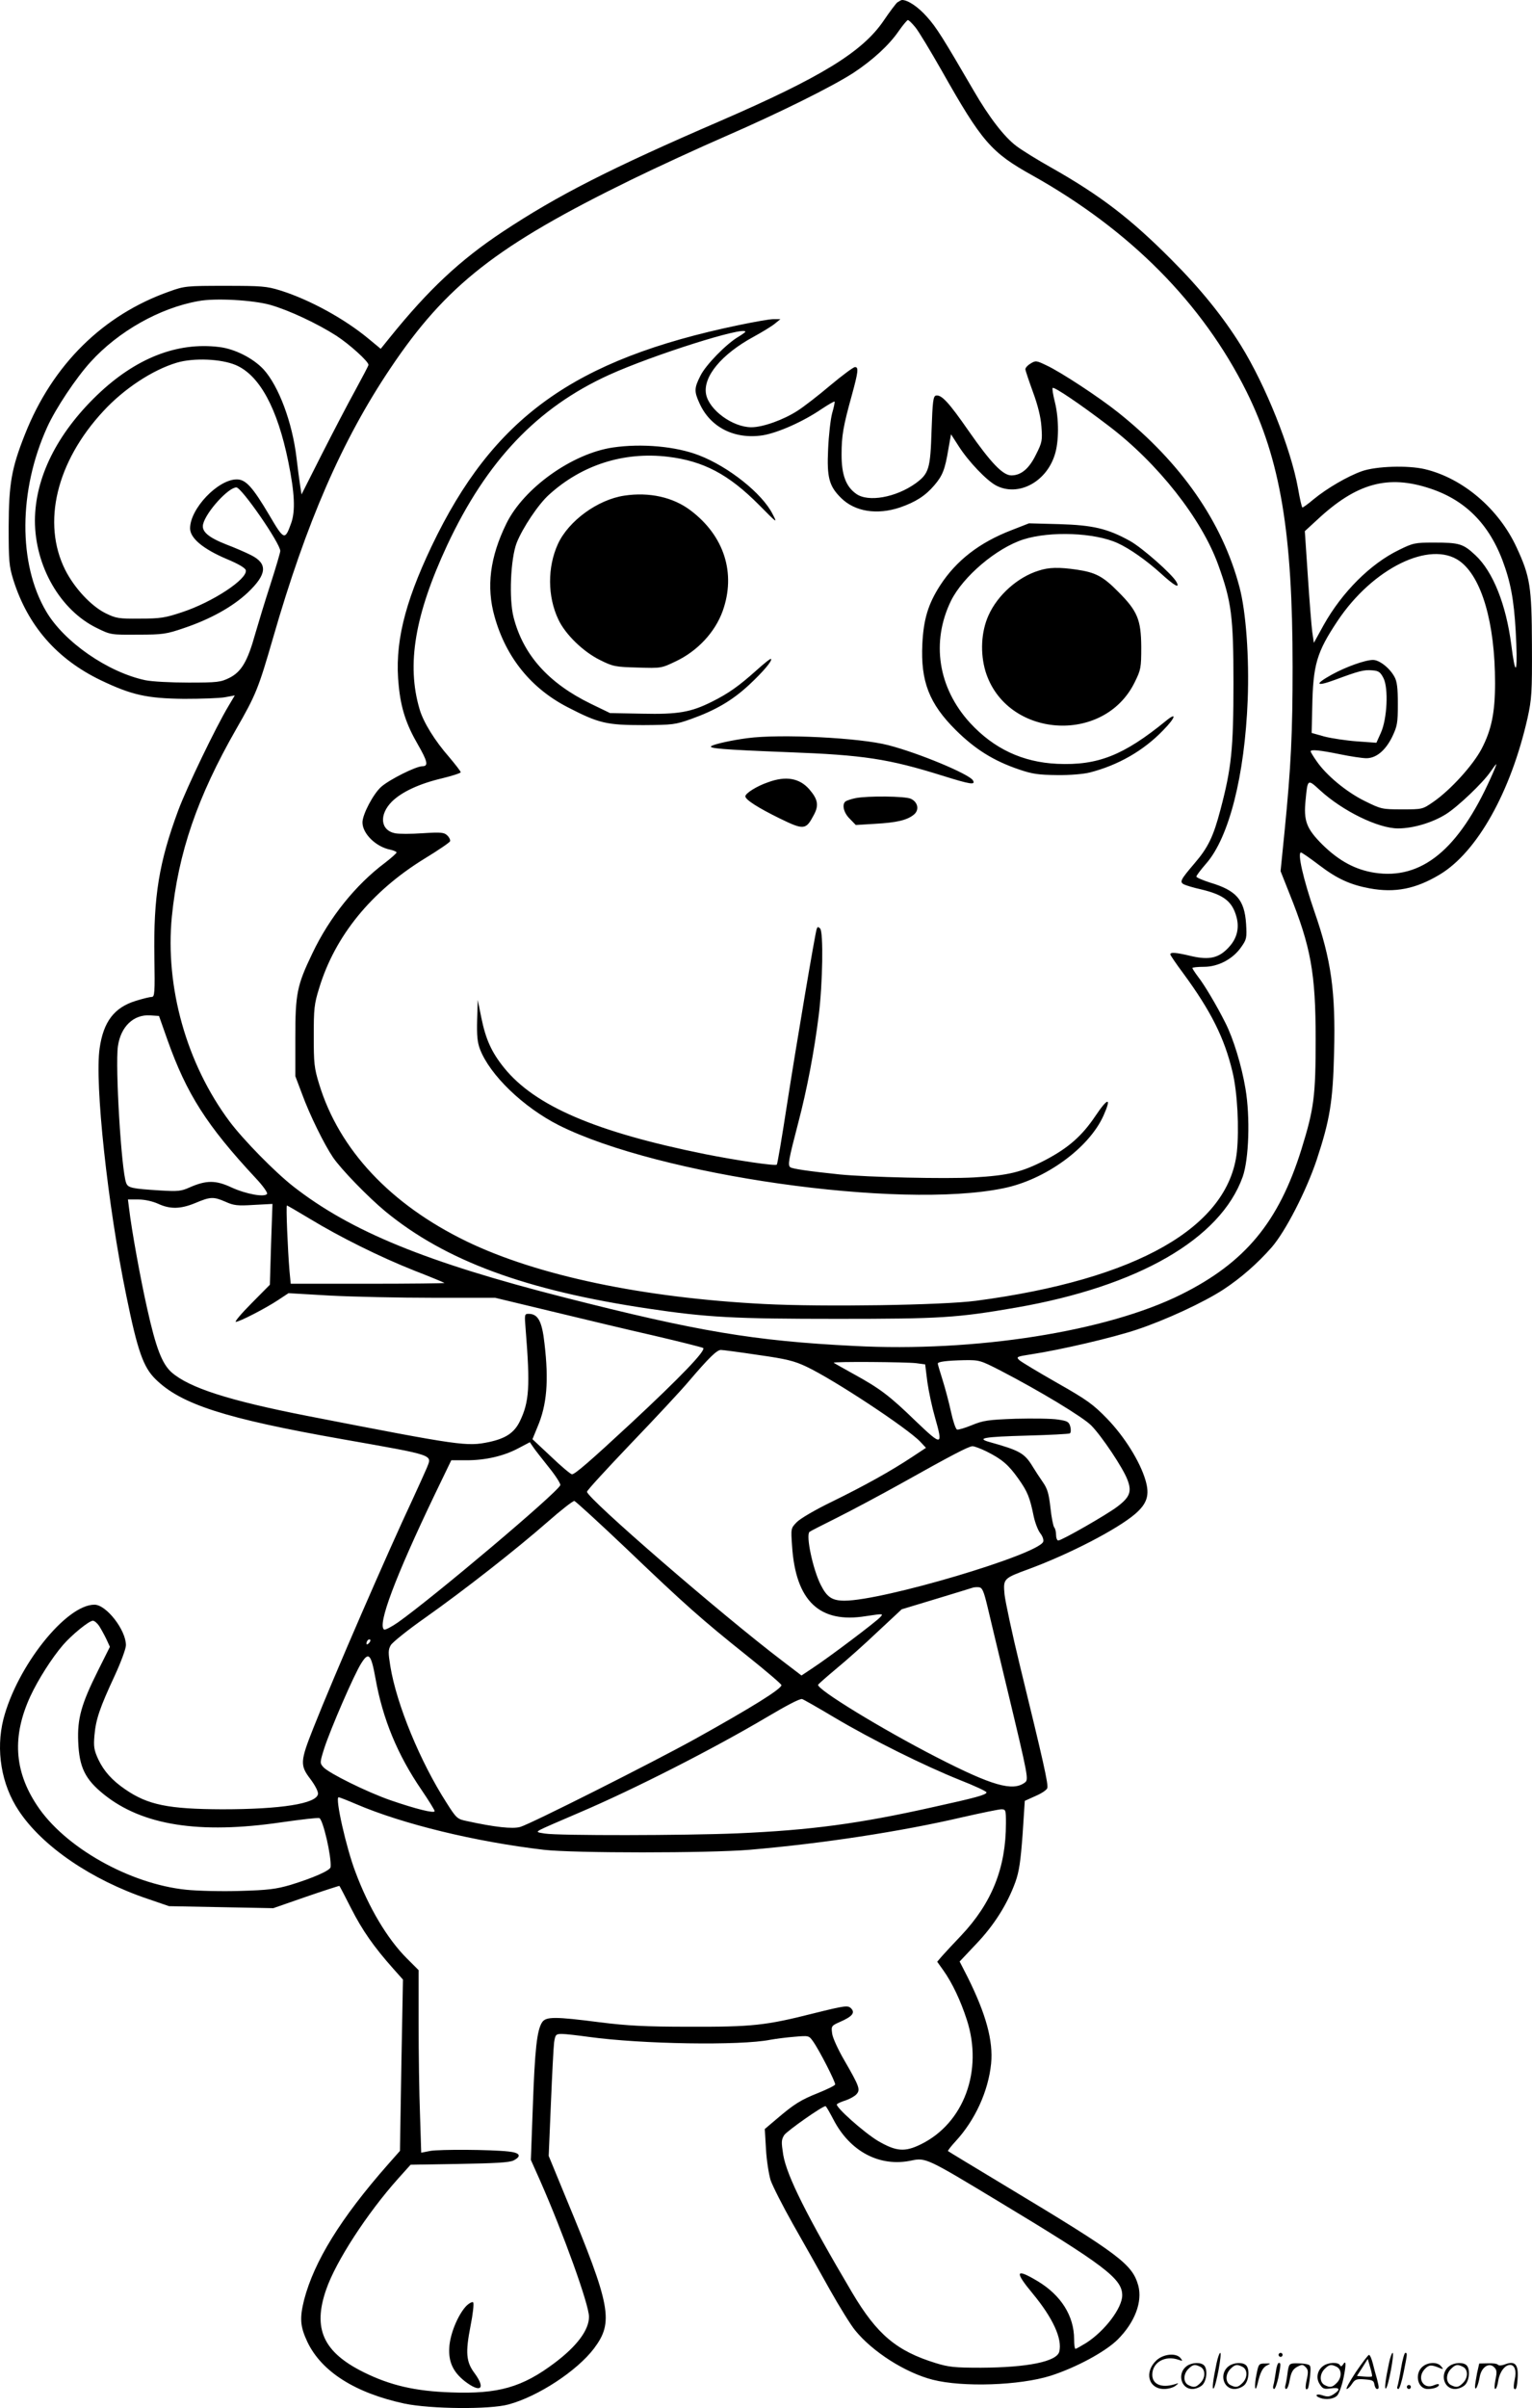 <?xml version="1.0" encoding="UTF-8"?>
<svg xmlns="http://www.w3.org/2000/svg" version="1.0" viewBox="0 0 764.248 1200.515" preserveAspectRatio="xMidYMid meet">
  <g transform="translate(-0.179,1201) scale(0.1,-0.1)" fill="#000000" stroke="none">
    <path d="M4478 11998 c-8 -7 -39 -48 -68 -91 -106 -156 -312 -282 -815 -500 -551 -238 -813 -372 -1085 -552 -214 -142 -370 -288 -563 -527 l-46 -57 -58 48 c-121 101 -296 197 -443 243 -68 21 -93 23 -275 23 -192 0 -203 -1 -278 -28 -332 -117 -584 -366 -721 -713 -67 -169 -80 -245 -81 -459 0 -172 2 -197 23 -265 72 -229 217 -396 438 -502 153 -73 229 -90 414 -92 85 0 177 3 204 8 l49 9 -32 -54 c-63 -105 -208 -406 -250 -519 -96 -259 -124 -429 -119 -733 3 -177 1 -197 -13 -197 -9 0 -46 -9 -81 -20 -106 -33 -160 -103 -179 -235 -26 -173 40 -785 133 -1235 56 -275 85 -356 145 -415 127 -126 348 -197 933 -300 470 -83 447 -76 421 -143 -11 -26 -43 -96 -71 -157 -120 -255 -394 -884 -495 -1140 -66 -166 -67 -186 -15 -254 24 -32 40 -63 38 -75 -7 -48 -184 -76 -478 -76 -269 1 -371 22 -483 99 -66 45 -107 91 -135 150 -21 46 -24 63 -19 120 7 80 27 138 101 297 31 67 56 135 56 152 0 76 -98 202 -157 202 -142 0 -386 -307 -454 -570 -39 -154 -11 -327 77 -458 118 -178 364 -345 644 -439 l105 -36 260 -5 260 -5 164 57 c90 31 165 55 166 54 2 -2 28 -52 59 -113 55 -108 112 -190 209 -299 l49 -55 -8 -427 -7 -427 -61 -69 c-235 -267 -367 -482 -417 -673 -23 -92 -20 -133 16 -210 71 -149 239 -255 485 -308 131 -27 425 -30 519 -4 148 40 342 168 426 279 99 132 85 210 -140 751 l-86 209 11 261 c6 144 13 281 16 305 6 39 9 42 39 42 17 0 78 -7 136 -15 263 -36 754 -44 904 -14 28 5 82 12 121 15 70 6 71 6 91 -22 33 -46 114 -206 111 -216 -2 -6 -40 -24 -84 -42 -88 -35 -120 -55 -208 -130 l-59 -50 6 -101 c3 -55 14 -124 23 -154 10 -29 60 -128 112 -220 52 -91 134 -237 183 -325 49 -87 106 -179 127 -204 87 -107 250 -211 387 -246 149 -38 432 -29 588 20 125 40 273 119 335 181 85 85 124 188 102 269 -30 106 -93 154 -652 490 -161 97 -295 178 -297 180 -2 2 15 24 38 49 97 105 163 249 177 387 11 114 -25 246 -117 431 l-40 78 83 88 c89 93 155 198 195 308 19 53 26 103 36 236 l11 169 53 24 c29 12 56 30 59 39 7 17 -19 131 -136 610 -39 160 -73 320 -77 356 -7 79 -6 80 122 127 205 76 438 197 528 273 62 53 75 96 53 170 -27 92 -104 216 -191 306 -70 72 -100 94 -250 179 -93 53 -178 104 -188 113 -17 16 -14 18 58 29 150 23 407 83 527 123 142 47 335 136 434 201 85 56 168 128 240 210 69 80 171 278 224 435 66 200 81 290 87 535 8 304 -14 462 -98 703 -56 163 -86 295 -67 295 4 0 46 -29 92 -64 88 -67 154 -97 251 -115 126 -23 229 -3 349 69 187 112 355 413 438 780 21 96 23 127 22 365 -1 290 -9 341 -77 487 -89 192 -268 344 -457 389 -85 20 -243 15 -314 -10 -71 -25 -174 -85 -241 -140 -27 -23 -52 -41 -56 -41 -3 0 -13 43 -22 96 -36 199 -161 512 -285 712 -89 143 -201 282 -347 428 -205 206 -356 321 -600 459 -66 37 -144 85 -173 107 -60 45 -136 143 -214 278 -152 261 -185 314 -232 366 -43 49 -95 84 -124 84 -4 0 -15 -6 -24 -12z m90 -124 c16 -19 75 -117 132 -217 200 -354 246 -407 451 -521 488 -273 849 -637 1069 -1078 169 -341 230 -703 230 -1374 0 -330 -8 -495 -40 -818 l-20 -199 44 -111 c107 -266 131 -396 131 -726 0 -285 -8 -347 -71 -550 -113 -362 -280 -564 -599 -723 -371 -185 -1028 -289 -1634 -257 -499 25 -781 73 -1441 241 -692 176 -1068 330 -1355 554 -93 73 -249 232 -318 324 -215 288 -322 670 -288 1021 32 319 127 596 321 935 99 172 111 203 184 455 166 576 344 985 586 1345 278 414 530 611 1201 939 129 63 340 160 469 216 273 119 535 249 641 318 95 63 176 137 224 207 21 30 42 55 46 55 4 0 21 -16 37 -36z m-3218 -1384 c92 -26 235 -93 330 -154 66 -43 160 -128 160 -145 0 -4 -30 -61 -66 -127 -36 -65 -111 -209 -167 -319 l-101 -200 -7 45 c-4 25 -12 86 -18 137 -21 178 -89 358 -164 441 -52 56 -144 103 -222 112 -210 26 -417 -56 -608 -239 -202 -194 -310 -413 -311 -626 0 -227 126 -447 309 -536 69 -34 71 -34 205 -33 125 0 142 3 230 33 133 45 242 106 317 176 97 92 102 145 16 188 -26 13 -81 37 -121 52 -92 36 -126 66 -117 102 15 61 126 183 166 183 26 0 219 -279 219 -317 0 -7 -22 -82 -49 -166 -27 -83 -61 -195 -76 -247 -38 -137 -69 -189 -128 -219 -44 -22 -60 -24 -205 -24 -89 0 -183 5 -216 12 -187 40 -405 191 -494 343 -140 237 -138 603 5 918 42 93 144 246 217 326 138 152 345 269 538 303 84 16 272 5 358 -19z m-172 -300 c119 -51 208 -216 262 -482 32 -157 36 -246 14 -307 -31 -86 -35 -85 -109 41 -83 140 -117 178 -162 178 -94 0 -233 -146 -233 -244 0 -49 65 -103 183 -153 60 -25 93 -45 95 -56 9 -44 -166 -159 -318 -209 -84 -28 -108 -32 -210 -32 -106 -1 -119 1 -172 27 -72 36 -155 125 -201 216 -117 234 -44 539 190 791 103 112 246 206 367 242 85 25 221 19 294 -12z m5960 -616 c183 -61 304 -189 372 -394 35 -103 49 -202 56 -380 6 -155 -6 -158 -25 -5 -26 201 -91 365 -179 447 -61 57 -79 63 -207 63 -95 0 -104 -2 -175 -37 -142 -69 -283 -210 -375 -374 l-49 -89 -8 55 c-4 30 -14 156 -22 278 l-15 224 61 56 c197 184 354 227 566 156z m145 -361 c110 -79 177 -308 177 -608 0 -148 -18 -234 -67 -328 -43 -82 -155 -205 -240 -264 -55 -38 -55 -38 -157 -38 -100 0 -104 1 -187 42 -91 45 -191 128 -239 198 -17 24 -30 46 -30 49 0 11 47 6 145 -14 53 -11 113 -20 133 -20 49 0 95 38 129 107 25 53 28 68 28 163 0 80 -4 113 -17 136 -24 44 -75 84 -107 84 -39 0 -136 -35 -205 -73 -89 -49 -81 -62 16 -26 119 44 144 51 186 47 31 -2 40 -9 55 -38 26 -50 19 -204 -13 -274 l-22 -49 -97 7 c-54 4 -127 15 -162 24 l-64 18 3 129 c4 211 22 273 126 429 175 263 462 404 609 299z m156 -1080 c-161 -359 -346 -510 -580 -474 -96 15 -178 59 -261 141 -79 79 -94 118 -83 223 10 104 10 104 71 48 113 -104 291 -191 390 -191 76 0 172 29 239 71 59 37 183 155 221 210 15 22 28 39 30 39 2 0 -10 -30 -27 -67z m-6602 -1307 c96 -270 196 -427 440 -689 35 -37 61 -73 57 -79 -12 -18 -105 -1 -177 32 -79 37 -126 37 -210 0 -42 -19 -59 -20 -145 -15 -144 9 -162 13 -171 38 -24 63 -55 580 -41 681 14 98 78 159 160 154 l45 -3 42 -119z m289 -807 c42 -19 60 -21 141 -16 l94 5 -7 -201 -6 -202 -91 -92 c-51 -51 -86 -93 -79 -93 18 0 148 67 210 108 l53 35 207 -12 c114 -6 346 -11 516 -11 l308 0 287 -69 c157 -38 387 -93 511 -121 124 -29 231 -56 239 -60 18 -10 -112 -145 -359 -375 -206 -191 -280 -255 -295 -255 -6 0 -53 39 -104 88 l-93 87 25 61 c47 110 57 229 35 416 -12 110 -32 148 -79 148 -21 0 -21 -3 -15 -77 23 -286 18 -362 -29 -459 -28 -57 -70 -85 -153 -103 -112 -23 -137 -20 -907 130 -393 77 -588 140 -677 217 -48 43 -78 121 -122 318 -34 151 -78 394 -90 497 l-6 47 53 0 c31 0 70 -9 97 -21 60 -28 112 -27 185 3 76 32 91 33 151 7z m421 -85 c150 -91 351 -191 523 -259 80 -31 147 -59 149 -61 2 -2 -169 -4 -382 -4 l-385 0 -6 63 c-9 106 -18 327 -13 327 3 0 54 -30 114 -66z m2237 -679 c142 -20 181 -30 242 -59 137 -65 504 -307 567 -374 l28 -30 -68 -45 c-109 -72 -237 -143 -398 -222 -85 -41 -162 -86 -179 -104 -29 -30 -29 -31 -23 -118 18 -275 137 -388 369 -350 87 13 88 13 70 -6 -21 -23 -254 -199 -335 -252 l-57 -38 -97 74 c-304 231 -973 810 -973 842 0 7 98 113 216 237 119 124 251 265 293 315 99 116 139 155 159 155 9 0 93 -11 186 -25z m1209 -78 c195 -101 412 -232 453 -274 52 -53 158 -211 180 -270 23 -59 12 -87 -50 -134 -54 -41 -278 -169 -295 -169 -6 0 -11 13 -11 28 0 15 -4 32 -9 37 -5 6 -14 50 -19 98 -8 71 -15 95 -38 128 -16 23 -39 58 -51 78 -40 66 -65 80 -212 121 -73 20 -32 27 186 33 112 3 207 8 212 11 5 4 6 18 2 34 -7 24 -14 28 -62 35 -30 5 -124 6 -210 4 -140 -5 -163 -9 -219 -32 -34 -14 -68 -24 -74 -22 -7 3 -20 42 -30 88 -10 46 -29 118 -42 159 -13 41 -24 78 -24 82 0 9 42 15 133 17 75 1 80 -1 180 -52z m-421 37 l45 -6 11 -88 c7 -49 24 -128 38 -176 41 -144 36 -145 -96 -19 -132 128 -179 163 -310 235 -52 29 -97 54 -99 56 -7 7 363 4 411 -2z m-1834 -517 c35 -43 61 -84 59 -91 -15 -38 -634 -560 -811 -685 -32 -22 -63 -38 -68 -35 -35 22 56 263 252 672 l83 172 76 0 c95 0 186 21 259 60 l57 30 15 -22 c8 -13 44 -58 78 -101z m2185 77 c78 -39 110 -67 159 -136 46 -65 57 -92 77 -190 7 -31 21 -68 33 -83 11 -14 17 -32 14 -41 -25 -64 -799 -294 -991 -294 -62 0 -88 17 -119 79 -39 77 -75 246 -56 264 3 3 66 35 140 72 74 37 216 113 315 168 257 144 338 186 358 187 10 0 41 -12 70 -26z m-1796 -485 c293 -280 373 -351 602 -534 94 -75 171 -141 171 -146 0 -19 -146 -110 -430 -268 -217 -120 -825 -426 -873 -439 -38 -11 -128 -1 -265 29 -49 10 -53 13 -103 92 -131 204 -249 490 -280 680 -11 68 -11 82 2 105 8 14 85 76 172 137 194 137 452 339 612 479 66 58 125 104 132 103 6 -1 123 -108 260 -238z m1801 -289 c12 -52 56 -234 97 -405 108 -450 109 -457 89 -472 -61 -45 -164 -15 -439 126 -271 139 -601 340 -592 362 1 3 43 40 92 81 50 41 143 124 207 185 l118 110 172 52 c95 29 178 54 183 56 6 2 19 3 30 2 17 -2 24 -18 43 -97z m-4431 -97 c10 -16 26 -45 36 -66 l17 -37 -59 -118 c-84 -168 -104 -240 -99 -356 5 -126 34 -186 127 -261 192 -155 476 -200 886 -140 98 14 183 24 190 21 18 -7 61 -191 56 -244 -1 -17 -89 -55 -200 -89 -72 -21 -112 -26 -251 -30 -91 -3 -212 0 -270 6 -282 29 -607 212 -744 421 -114 172 -124 345 -33 543 38 82 107 191 163 256 44 51 130 121 149 121 8 0 22 -12 32 -27z m1345 -85 c-7 -7 -12 -8 -12 -2 0 14 12 26 19 19 2 -3 -1 -11 -7 -17z m33 -176 c36 -202 110 -381 230 -556 36 -53 65 -100 65 -105 0 -13 -95 11 -220 54 -118 41 -308 135 -335 165 -18 20 -18 23 4 93 31 96 150 371 185 425 37 59 49 46 71 -76z m2287 -193 c190 -113 451 -242 628 -313 74 -29 134 -57 133 -62 -2 -12 -52 -26 -266 -73 -370 -83 -611 -115 -977 -131 -264 -11 -891 -12 -960 -1 -42 6 -43 8 -23 19 12 7 100 45 196 86 272 116 663 315 932 474 103 61 161 91 177 92 4 0 76 -41 160 -91z m-2384 -433 c233 -100 596 -188 937 -228 149 -17 819 -17 1025 0 363 31 757 91 1065 163 93 21 180 39 192 39 22 0 23 -4 23 -69 0 -223 -70 -398 -224 -561 -39 -41 -82 -87 -95 -102 l-24 -28 30 -42 c45 -63 87 -152 118 -248 82 -253 -15 -515 -229 -620 -81 -40 -124 -36 -215 17 -71 43 -216 172 -204 183 4 4 24 13 44 19 20 7 44 20 53 30 21 23 15 39 -60 169 -31 53 -59 114 -61 134 -5 37 -4 39 39 58 62 27 77 46 55 68 -16 15 -28 14 -185 -25 -241 -61 -307 -68 -622 -67 -220 0 -309 5 -445 22 -225 29 -270 29 -289 0 -26 -40 -36 -137 -46 -414 l-10 -272 46 -103 c117 -266 244 -618 244 -679 0 -66 -60 -146 -170 -229 -163 -123 -283 -157 -519 -148 -178 6 -303 35 -436 101 -201 100 -254 217 -186 412 48 140 205 381 359 553 l62 69 242 4 c181 3 250 7 271 17 43 22 33 39 -25 45 -91 10 -341 11 -389 3 l-46 -9 -6 189 c-4 103 -7 308 -7 455 l0 266 -59 59 c-97 97 -190 253 -256 430 -46 120 -103 373 -84 373 4 0 43 -15 87 -34z m2381 -1572 c83 -161 232 -239 390 -205 70 15 80 10 426 -199 538 -324 625 -390 625 -473 0 -63 -86 -177 -179 -237 -26 -16 -51 -30 -54 -30 -4 0 -7 22 -7 48 0 116 -65 219 -181 289 -112 67 -118 50 -25 -62 100 -121 148 -225 132 -289 -12 -49 -157 -79 -391 -80 -130 0 -160 3 -225 23 -195 60 -293 142 -417 351 -226 382 -326 582 -344 687 -10 64 -10 75 5 99 15 21 189 144 206 144 3 0 20 -30 39 -66z M3686 10389 c-822 -171 -1225 -461 -1531 -1102 -138 -290 -186 -492 -164 -697 11 -112 38 -193 95 -291 49 -85 54 -109 23 -109 -32 0 -164 -66 -206 -103 -39 -35 -93 -137 -93 -177 0 -56 67 -122 139 -136 17 -4 31 -10 31 -14 0 -4 -26 -27 -57 -51 -147 -110 -278 -273 -363 -452 -77 -160 -85 -201 -85 -422 l0 -190 34 -90 c38 -104 110 -250 154 -315 41 -60 175 -198 262 -270 300 -246 699 -393 1311 -484 295 -44 428 -51 944 -51 513 0 595 5 890 56 610 106 1020 342 1131 652 31 88 38 297 14 439 -19 114 -60 250 -101 330 -42 84 -105 190 -136 229 -15 20 -28 40 -28 43 0 3 26 6 58 6 71 0 145 39 186 99 27 38 28 46 24 115 -8 121 -49 167 -180 206 -37 12 -68 25 -68 30 0 5 22 34 49 65 114 130 192 438 207 815 8 210 -8 439 -41 563 -85 323 -290 619 -603 869 -96 77 -291 205 -361 237 -50 24 -53 24 -79 8 -15 -9 -26 -22 -25 -29 1 -7 18 -58 38 -113 24 -65 39 -125 42 -172 5 -68 4 -78 -27 -139 -34 -70 -74 -104 -123 -104 -42 0 -101 61 -212 220 -100 144 -136 183 -164 178 -14 -3 -17 -30 -22 -173 -6 -193 -13 -216 -80 -265 -98 -70 -236 -95 -296 -52 -51 36 -73 94 -73 195 0 95 8 141 51 296 32 117 35 141 16 141 -8 0 -63 -41 -123 -91 -60 -51 -134 -108 -164 -127 -70 -45 -172 -82 -230 -82 -93 0 -211 86 -226 165 -16 87 77 199 237 286 44 24 93 54 107 66 l27 22 -35 0 c-19 0 -97 -14 -174 -30z m34 -33 c0 -2 -15 -13 -33 -24 -61 -35 -165 -142 -191 -195 -31 -61 -32 -78 -5 -137 54 -121 176 -182 317 -160 76 13 200 68 291 130 35 23 64 40 66 38 2 -1 -3 -28 -12 -58 -8 -30 -17 -110 -20 -178 -7 -143 5 -186 65 -245 69 -68 179 -85 293 -47 78 27 127 58 172 111 41 48 53 78 70 181 l13 73 38 -59 c49 -77 141 -173 188 -197 109 -56 248 17 291 152 22 66 22 181 1 265 -9 36 -14 67 -11 70 7 7 134 -78 278 -188 246 -186 465 -464 548 -694 66 -182 76 -257 76 -589 0 -330 -10 -424 -65 -632 -35 -133 -61 -188 -130 -268 -69 -81 -75 -92 -52 -104 10 -5 49 -17 86 -25 113 -27 155 -60 176 -137 15 -55 3 -106 -36 -149 -50 -56 -98 -67 -187 -47 -79 19 -107 21 -107 9 0 -4 29 -47 65 -95 138 -188 205 -322 245 -490 25 -102 34 -284 22 -400 -41 -375 -499 -636 -1302 -742 -168 -22 -761 -31 -1055 -16 -606 31 -1133 142 -1485 312 -380 184 -636 457 -736 784 -25 81 -27 105 -27 240 0 135 2 159 27 239 79 260 260 482 525 645 69 42 126 81 128 87 2 7 -4 20 -14 29 -15 15 -30 17 -123 11 -58 -4 -120 -4 -138 0 -73 15 -80 93 -15 158 49 48 136 89 251 116 50 12 92 26 92 30 0 5 -26 38 -57 75 -72 82 -129 174 -148 239 -66 223 -24 471 138 819 197 420 449 685 807 848 218 99 680 245 680 215z M3059 9779 c-203 -30 -444 -202 -531 -379 -82 -167 -101 -316 -59 -464 57 -204 183 -359 367 -453 153 -79 192 -88 374 -88 147 1 160 2 241 31 120 43 204 92 287 169 71 66 118 122 110 130 -3 3 -36 -24 -75 -59 -85 -76 -137 -113 -219 -154 -106 -53 -169 -64 -349 -60 l-160 3 -95 46 c-212 103 -338 244 -386 431 -24 92 -15 292 15 371 29 74 109 194 162 241 163 148 372 215 592 189 177 -21 303 -87 455 -240 92 -93 93 -94 68 -46 -51 102 -219 236 -367 293 -116 45 -287 60 -430 39z M3116 9539 c-133 -20 -278 -126 -331 -241 -53 -116 -52 -262 2 -376 35 -75 125 -162 209 -203 64 -32 76 -34 187 -37 117 -4 119 -3 190 31 108 51 196 145 234 251 67 188 8 375 -161 502 -86 65 -205 92 -330 73z M5048 9367 c-161 -62 -276 -152 -356 -275 -60 -93 -83 -169 -89 -292 -9 -187 34 -298 167 -430 96 -95 188 -153 315 -196 67 -23 98 -27 190 -28 64 -1 133 5 164 13 140 36 267 108 365 210 62 63 71 94 14 47 -211 -172 -340 -223 -542 -214 -174 8 -317 76 -435 204 -160 175 -195 404 -95 609 60 121 227 263 362 306 133 42 355 34 470 -19 59 -27 142 -85 215 -151 68 -62 96 -77 78 -43 -20 38 -171 171 -232 205 -112 62 -185 79 -354 84 l-150 4 -87 -34z M5183 9165 c-104 -32 -205 -122 -250 -223 -37 -82 -42 -188 -15 -279 102 -332 590 -368 744 -55 31 63 33 72 33 177 -1 136 -19 179 -115 275 -76 77 -113 96 -206 110 -90 13 -140 12 -191 -5z M3730 8330 c-77 -10 -162 -29 -179 -39 -19 -12 52 -18 384 -31 375 -14 499 -33 768 -117 141 -44 167 -48 152 -23 -19 31 -270 136 -422 175 -141 37 -539 57 -703 35z M3833 8110 c-56 -19 -113 -55 -113 -70 0 -17 65 -58 171 -110 121 -59 131 -58 170 16 27 49 21 79 -22 129 -49 56 -117 68 -206 35z M4270 8031 c-20 -4 -41 -11 -48 -15 -22 -13 -13 -57 19 -88 l30 -31 97 6 c107 6 159 18 193 46 28 23 20 63 -16 79 -28 13 -215 15 -275 3z M4076 7379 c-8 -22 -101 -572 -150 -887 -24 -156 -46 -286 -49 -288 -7 -8 -201 21 -357 52 -546 110 -849 240 -1003 430 -63 78 -92 142 -114 250 l-18 89 -3 -100 c-2 -75 1 -111 14 -145 49 -129 216 -290 394 -380 499 -250 1698 -421 2217 -314 209 42 428 201 500 363 41 92 22 91 -41 -3 -66 -98 -133 -158 -249 -219 -118 -61 -184 -77 -357 -87 -142 -8 -528 1 -670 15 -154 16 -236 28 -246 36 -13 11 -9 34 40 222 43 163 80 357 102 535 20 158 24 416 7 433 -10 10 -13 9 -17 -2z M2327 513 c-41 -44 -81 -140 -84 -208 -4 -70 19 -120 77 -166 79 -61 107 -39 49 40 -42 56 -46 102 -20 235 12 60 18 113 13 118 -4 4 -20 -4 -35 -19z M6071 230 c-18 -85 -24 -135 -15 -127 12 11 43 177 33 177 -4 0 -12 -22 -18 -50z M6380 270 c0 -5 5 -10 10 -10 6 0 10 5 10 10 0 6 -4 10 -10 10 -5 0 -10 -4 -10 -10z M6931 230 c-18 -85 -24 -135 -15 -127 12 11 43 177 33 177 -4 0 -12 -22 -18 -50z M6991 203 c-7 -42 -15 -82 -18 -90 -3 -7 -1 -13 5 -13 5 0 17 37 26 83 19 95 19 97 8 97 -4 0 -14 -34 -21 -77z M5771 243 c-63 -59 -40 -143 38 -143 20 0 46 7 57 16 18 14 18 15 -6 7 -64 -19 -110 0 -110 48 0 61 63 98 130 75 22 -8 23 -7 11 8 -22 27 -85 21 -120 -11z M6766 185 c-31 -47 -52 -85 -46 -85 5 0 17 11 26 25 15 23 23 26 63 23 39 -3 46 -6 49 -25 2 -13 8 -23 13 -23 11 0 11 6 0 50 -6 19 -15 54 -21 78 -6 23 -14 42 -19 42 -4 0 -33 -38 -65 -85z m80 -22 c-2 -3 -20 -3 -40 -1 l-35 3 27 42 27 43 12 -42 c7 -23 11 -43 9 -45z M5923 215 c-50 -35 -31 -115 27 -115 17 0 39 9 50 20 22 22 27 79 8 98 -16 16 -59 15 -85 -3z m68 -5 c25 -14 25 -54 -1 -80 -23 -23 -33 -24 -61 -10 -25 14 -25 54 1 80 23 23 33 24 61 10z M6133 215 c-50 -35 -31 -115 27 -115 17 0 39 9 50 20 22 22 27 79 8 98 -16 16 -59 15 -85 -3z m68 -5 c25 -14 25 -54 -1 -80 -23 -23 -33 -24 -61 -10 -25 14 -25 54 1 80 23 23 33 24 61 10z M6270 173 c-12 -56 -8 -100 5 -48 13 57 26 83 48 93 20 9 19 10 -10 9 -31 0 -33 -2 -43 -54z M6366 183 c-4 -27 -9 -56 -12 -65 -3 -10 -1 -18 4 -18 5 0 14 26 21 57 13 68 13 73 2 73 -5 0 -12 -21 -15 -47z M6425 181 c-3 -25 -8 -54 -11 -63 -3 -10 -1 -18 4 -18 6 0 14 21 18 47 7 36 15 51 36 63 25 13 29 13 43 -1 13 -13 14 -24 6 -60 -9 -41 -8 -59 5 -47 3 3 8 31 11 61 5 53 4 56 -18 61 -13 3 -38 4 -56 4 -29 -1 -32 -4 -38 -47z M6603 215 c-30 -21 -38 -62 -17 -92 14 -22 21 -25 55 -20 45 6 50 -5 14 -29 -20 -13 -31 -14 -55 -6 -30 11 -44 -1 -14 -12 30 -12 71 -6 87 12 9 10 23 49 31 87 14 68 13 93 -3 66 -6 -9 -11 -10 -15 -2 -10 16 -58 14 -83 -4z m68 -5 c25 -14 25 -54 -1 -80 -23 -23 -33 -24 -61 -10 -25 14 -25 54 1 80 23 23 33 24 61 10z M7103 215 c-47 -33 -32 -115 21 -115 31 0 56 10 56 21 0 5 -11 4 -24 -2 -55 -25 -89 38 -45 82 20 20 31 21 74 3 18 -7 18 -6 6 9 -17 21 -59 22 -88 2z M7233 215 c-50 -35 -31 -115 27 -115 17 0 39 9 50 20 22 22 27 79 8 98 -16 16 -59 15 -85 -3z m68 -5 c25 -14 25 -54 -1 -80 -23 -23 -33 -24 -61 -10 -25 14 -25 54 1 80 23 23 33 24 61 10z M7370 178 c-5 -27 -10 -57 -10 -66 1 -27 16 5 24 51 9 47 47 71 72 45 13 -13 14 -24 6 -62 -5 -25 -6 -46 -1 -46 5 0 12 19 15 42 7 43 33 78 59 78 23 0 33 -29 23 -73 -5 -22 -6 -42 -3 -45 10 -11 15 6 18 58 3 64 -15 81 -63 63 -18 -7 -32 -7 -36 -2 -3 5 -25 8 -49 7 l-44 -1 -11 -49z M7020 110 c0 -5 5 -10 10 -10 6 0 10 5 10 10 0 6 -4 10 -10 10 -5 0 -10 -4 -10 -10z"></path>
  </g>
</svg>
